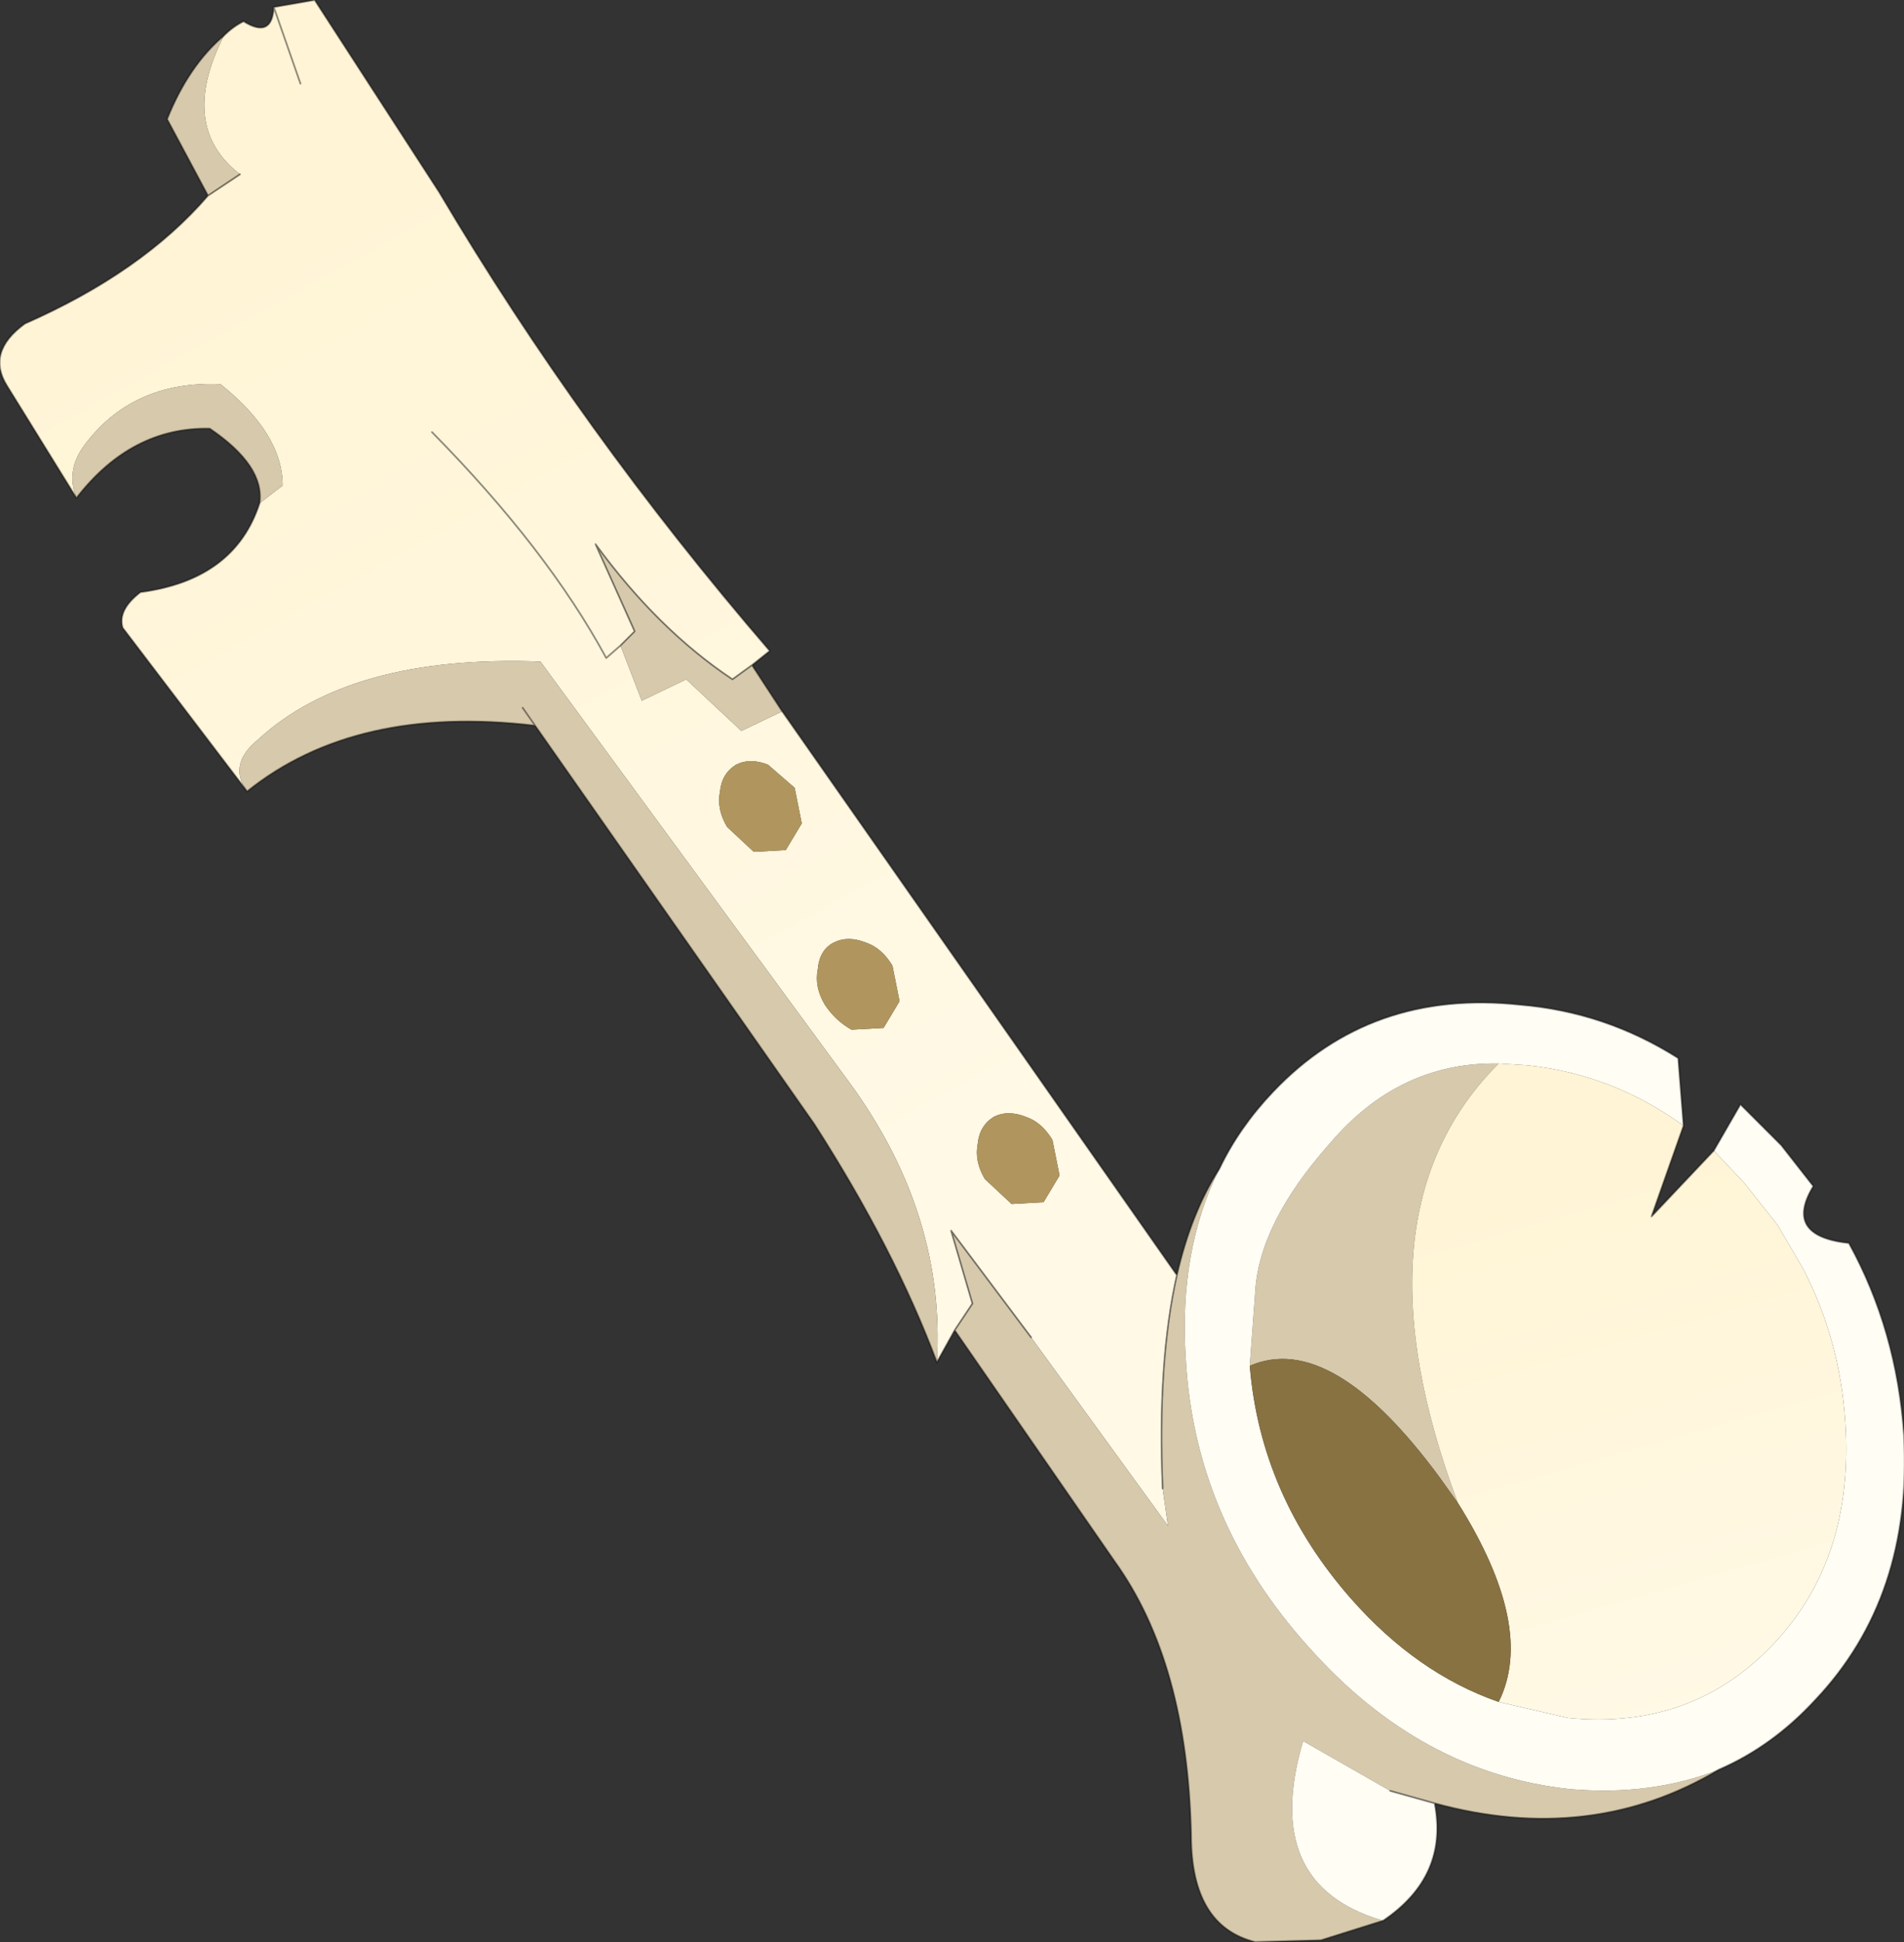 <?xml version="1.0"?>
<svg xmlns="http://www.w3.org/2000/svg" xmlns:xlink="http://www.w3.org/1999/xlink" width="53.55px" height="54.6px"><rect width="100%" height="100%" fill="#333333" stroke="none"/><g transform="matrix(1, 0, 0, 1, -269.5, -168.15)"><use xlink:href="#object-0" width="53.55" height="54.6" transform="matrix(1, 0, 0, 1, 269.5, 168.15)"/></g><defs><g transform="matrix(1, 0, 0, 1, -269.5, -168.15)" id="object-0"><path fill-rule="evenodd" fill="url(#gradient-Ld22c974f7cc4dd92a4d3ab8aa8035c71)" stroke="none" d="M277.2 168.35L278.35 168.15L281.85 173.55Q285.85 180.3 291.15 186.45L290.65 186.85L290.1 187.25Q288 185.85 286.25 183.45L287.35 185.9L286.95 186.3L287.55 187.85L288.8 187.25L290.35 188.7L291.5 188.15L302.6 204Q302.05 206.45 302.2 210L302.35 211.05L298.5 205.75L296.25 202.75L296.85 204.8L296.35 205.55L295.85 206.45Q296.1 202.3 293.4 198.6L284.7 186.75Q279.35 186.55 276.75 188.95Q275.9 189.65 276.45 190.4L272.95 185.8Q272.8 185.3 273.45 184.8Q276.1 184.45 276.8 182.3L277.45 181.8Q277.45 180.35 275.7 178.95Q273.2 178.85 271.85 180.7Q271.35 181.4 271.65 182.15L269.7 179Q269.1 178.05 270.2 177.25Q273.5 175.8 275.35 173.65L276.25 173.05Q274.5 171.7 275.8 169.15Q276.05 168.9 276.35 168.75Q277.15 169.25 277.2 168.35L277.95 170.5L277.2 168.35M281.65 180.3Q284.9 183.6 286.55 186.65L286.95 186.3L286.55 186.65Q284.9 183.6 281.65 180.3M289.75 190.4Q289.65 190.9 289.95 191.4L290.7 192.1L291.6 192.05L292.05 191.3L291.85 190.3L291.1 189.65Q290.6 189.45 290.2 189.65Q289.8 189.9 289.75 190.4M292.95 194.65Q292.55 194.85 292.5 195.4Q292.4 195.9 292.7 196.4Q293 196.85 293.45 197.1L294.35 197.05L294.8 196.3L294.6 195.3Q294.3 194.8 293.85 194.65Q293.35 194.45 292.95 194.65M298.85 201.95L299.3 201.2L299.1 200.2Q298.8 199.7 298.35 199.55Q297.85 199.35 297.45 199.55Q297.05 199.8 297 200.3Q296.9 200.8 297.2 201.3L297.95 202L298.85 201.95"/><path fill-rule="evenodd" fill="#d7c9ac" stroke="none" d="M275.35 173.65L274.2 171.5Q274.8 170 275.8 169.15Q274.5 171.7 276.25 173.05L275.35 173.65M276.45 190.4Q275.9 189.65 276.75 188.95Q279.35 186.55 284.7 186.75L293.4 198.6Q296.1 202.3 295.85 206.45Q294.65 203.25 292.4 199.75L284.55 188.55L284.2 188.05L284.55 188.55Q279.5 187.95 276.45 190.4M296.35 205.55L296.85 204.8L296.25 202.75L298.5 205.75L302.35 211.05L302.2 210Q302.05 206.45 302.6 204Q303 202.25 303.8 201Q302.65 203.3 302.85 206.35Q303.1 210.9 306.3 214.45Q309.45 218 313.65 218.45Q315.95 218.65 317.85 217.9Q314.25 220.05 309.85 218.85L308.6 218.5L306.15 217.1Q304.95 221.15 308.4 222.15L306.65 222.7L304.8 222.75Q303 222.3 303 219.75Q302.9 214.9 300.85 212.05L296.35 205.55M291.5 188.15L290.35 188.7L288.8 187.25L287.55 187.85L286.95 186.3L287.35 185.9L286.25 183.45Q288 185.85 290.1 187.25L290.65 186.85L291.5 188.15M276.8 182.3Q276.95 181.25 275.4 180.2Q273.2 180.15 271.65 182.15Q271.35 181.4 271.85 180.7Q273.2 178.85 275.7 178.95Q277.45 180.35 277.45 181.8L276.8 182.3M304.65 206.55L304.8 204.5Q304.9 202.55 306.9 200.3Q308.85 198 311.65 198.05Q307.45 202.25 310.5 210.4L310 209.7Q306.95 205.55 304.65 206.55"/><path fill-rule="evenodd" fill="#b0965e" stroke="none" d="M289.75 190.4Q289.8 189.9 290.2 189.65Q290.6 189.45 291.1 189.65L291.85 190.3L292.05 191.3L291.6 192.05L290.7 192.1L289.95 191.4Q289.65 190.9 289.75 190.4M292.95 194.65Q293.35 194.45 293.85 194.65Q294.3 194.8 294.6 195.3L294.8 196.3L294.35 197.05L293.45 197.1Q293 196.85 292.7 196.4Q292.4 195.9 292.5 195.4Q292.55 194.85 292.95 194.65M298.85 201.95L297.95 202L297.2 201.3Q296.9 200.8 297 200.3Q297.05 199.8 297.45 199.55Q297.85 199.35 298.35 199.55Q298.8 199.7 299.1 200.2L299.3 201.2L298.85 201.95"/><path fill-rule="evenodd" fill="#fffdf4" stroke="none" d="M303.8 201Q304.35 199.85 305.3 198.85Q308.05 195.95 312.25 196.4Q314.65 196.6 316.7 197.9L316.85 199.8Q314.85 198.35 312.45 198.1L311.65 198.05Q308.85 198 306.9 200.3Q304.9 202.55 304.8 204.5L304.65 206.55Q304.95 210.2 307.5 213.1Q309.35 215.2 311.65 216L313.6 216.45Q317.1 216.8 319.4 214.35Q321.65 211.95 321.4 208.15Q321.25 205.8 320.2 203.8L319.5 202.6L318.55 201.4L317.7 200.5L318.45 199.2L319.6 200.35L320.5 201.5Q319.65 202.9 321.5 203.1Q322.85 205.55 323.05 208.5Q323.3 213.05 320.55 215.95Q319.35 217.25 317.85 217.9Q315.95 218.65 313.65 218.45Q309.45 218 306.3 214.45Q303.1 210.9 302.85 206.35Q302.65 203.3 303.8 201M309.85 218.85Q310.25 220.9 308.4 222.15Q304.95 221.15 306.15 217.1L308.6 218.5L309.85 218.85"/><path fill-rule="evenodd" fill="url(#gradient-Lf1b5acb6f21b0ad56b0e6b27aba195df)" stroke="none" d="M316.85 199.8L315.95 202.35L317.7 200.5L318.55 201.4L319.5 202.6L320.2 203.8Q321.25 205.8 321.4 208.15Q321.65 211.95 319.4 214.35Q317.1 216.8 313.6 216.45L311.65 216Q312.7 213.9 310.5 210.4Q307.45 202.25 311.65 198.05L312.45 198.1Q314.85 198.35 316.85 199.8"/><path fill-rule="evenodd" fill="#887242" stroke="none" d="M311.65 216Q309.35 215.2 307.5 213.1Q304.95 210.2 304.65 206.55Q306.95 205.55 310 209.7L310.5 210.4Q312.7 213.9 311.65 216"/><path fill="none" stroke="#000000" stroke-opacity="0.431" stroke-width="0.05" stroke-linecap="round" stroke-linejoin="round" d="M290.65 186.85L291.15 186.45Q285.85 180.3 281.85 173.55L278.35 168.15L277.2 168.35L277.95 170.5M275.8 169.15Q274.8 170 274.2 171.5L275.35 173.65L276.25 173.05M275.8 169.15Q276.05 168.9 276.35 168.75Q277.15 169.25 277.2 168.35M276.8 182.3Q276.1 184.45 273.45 184.8Q272.8 185.3 272.95 185.8L276.45 190.4Q279.5 187.95 284.55 188.55L284.2 188.05M295.85 206.45L296.35 205.55L296.85 204.8L296.25 202.75L298.5 205.75M302.2 210Q302.05 206.45 302.6 204L291.5 188.15L290.65 186.85L290.1 187.25Q288 185.85 286.25 183.45L287.35 185.9L286.95 186.3L286.55 186.65Q284.9 183.6 281.65 180.3M271.65 182.15Q273.2 180.15 275.4 180.2Q276.95 181.25 276.8 182.3M271.65 182.15L269.7 179Q269.1 178.05 270.2 177.25Q273.5 175.8 275.35 173.65M284.55 188.55L292.4 199.75Q294.65 203.25 295.85 206.45M303.8 201Q304.35 199.85 305.3 198.85Q308.05 195.95 312.25 196.4Q314.65 196.6 316.7 197.9L316.85 199.8L315.95 202.35L317.7 200.5L318.45 199.2L319.6 200.35L320.5 201.5Q319.65 202.9 321.5 203.1Q322.85 205.55 323.05 208.5Q323.3 213.05 320.55 215.95Q319.35 217.25 317.85 217.9Q314.25 220.05 309.85 218.85Q310.25 220.9 308.4 222.15L306.65 222.7L304.8 222.75Q303 222.3 303 219.75Q302.9 214.9 300.85 212.05L296.35 205.55M303.8 201Q303 202.25 302.6 204M309.85 218.85L308.6 218.5"/></g><linearGradient gradientTransform="matrix(0.01, 0.019, -0.009, 0.005, 284.5, 188.75)" gradientUnits="userSpaceOnUse" spreadMethod="pad" id="gradient-Ld22c974f7cc4dd92a4d3ab8aa8035c71" x1="-819.2" x2="819.2"><stop offset="0" stop-color="#fff4d5" stop-opacity="1"/><stop offset="1" stop-color="#fff9e6" stop-opacity="1"/></linearGradient><linearGradient gradientTransform="matrix(0.003, 0.01, -0.007, 0.002, 315.8, 208.8)" gradientUnits="userSpaceOnUse" spreadMethod="pad" id="gradient-Lf1b5acb6f21b0ad56b0e6b27aba195df" x1="-819.2" x2="819.2"><stop offset="0" stop-color="#fff4d5" stop-opacity="1"/><stop offset="1" stop-color="#fff9e6" stop-opacity="1"/></linearGradient></defs></svg>
